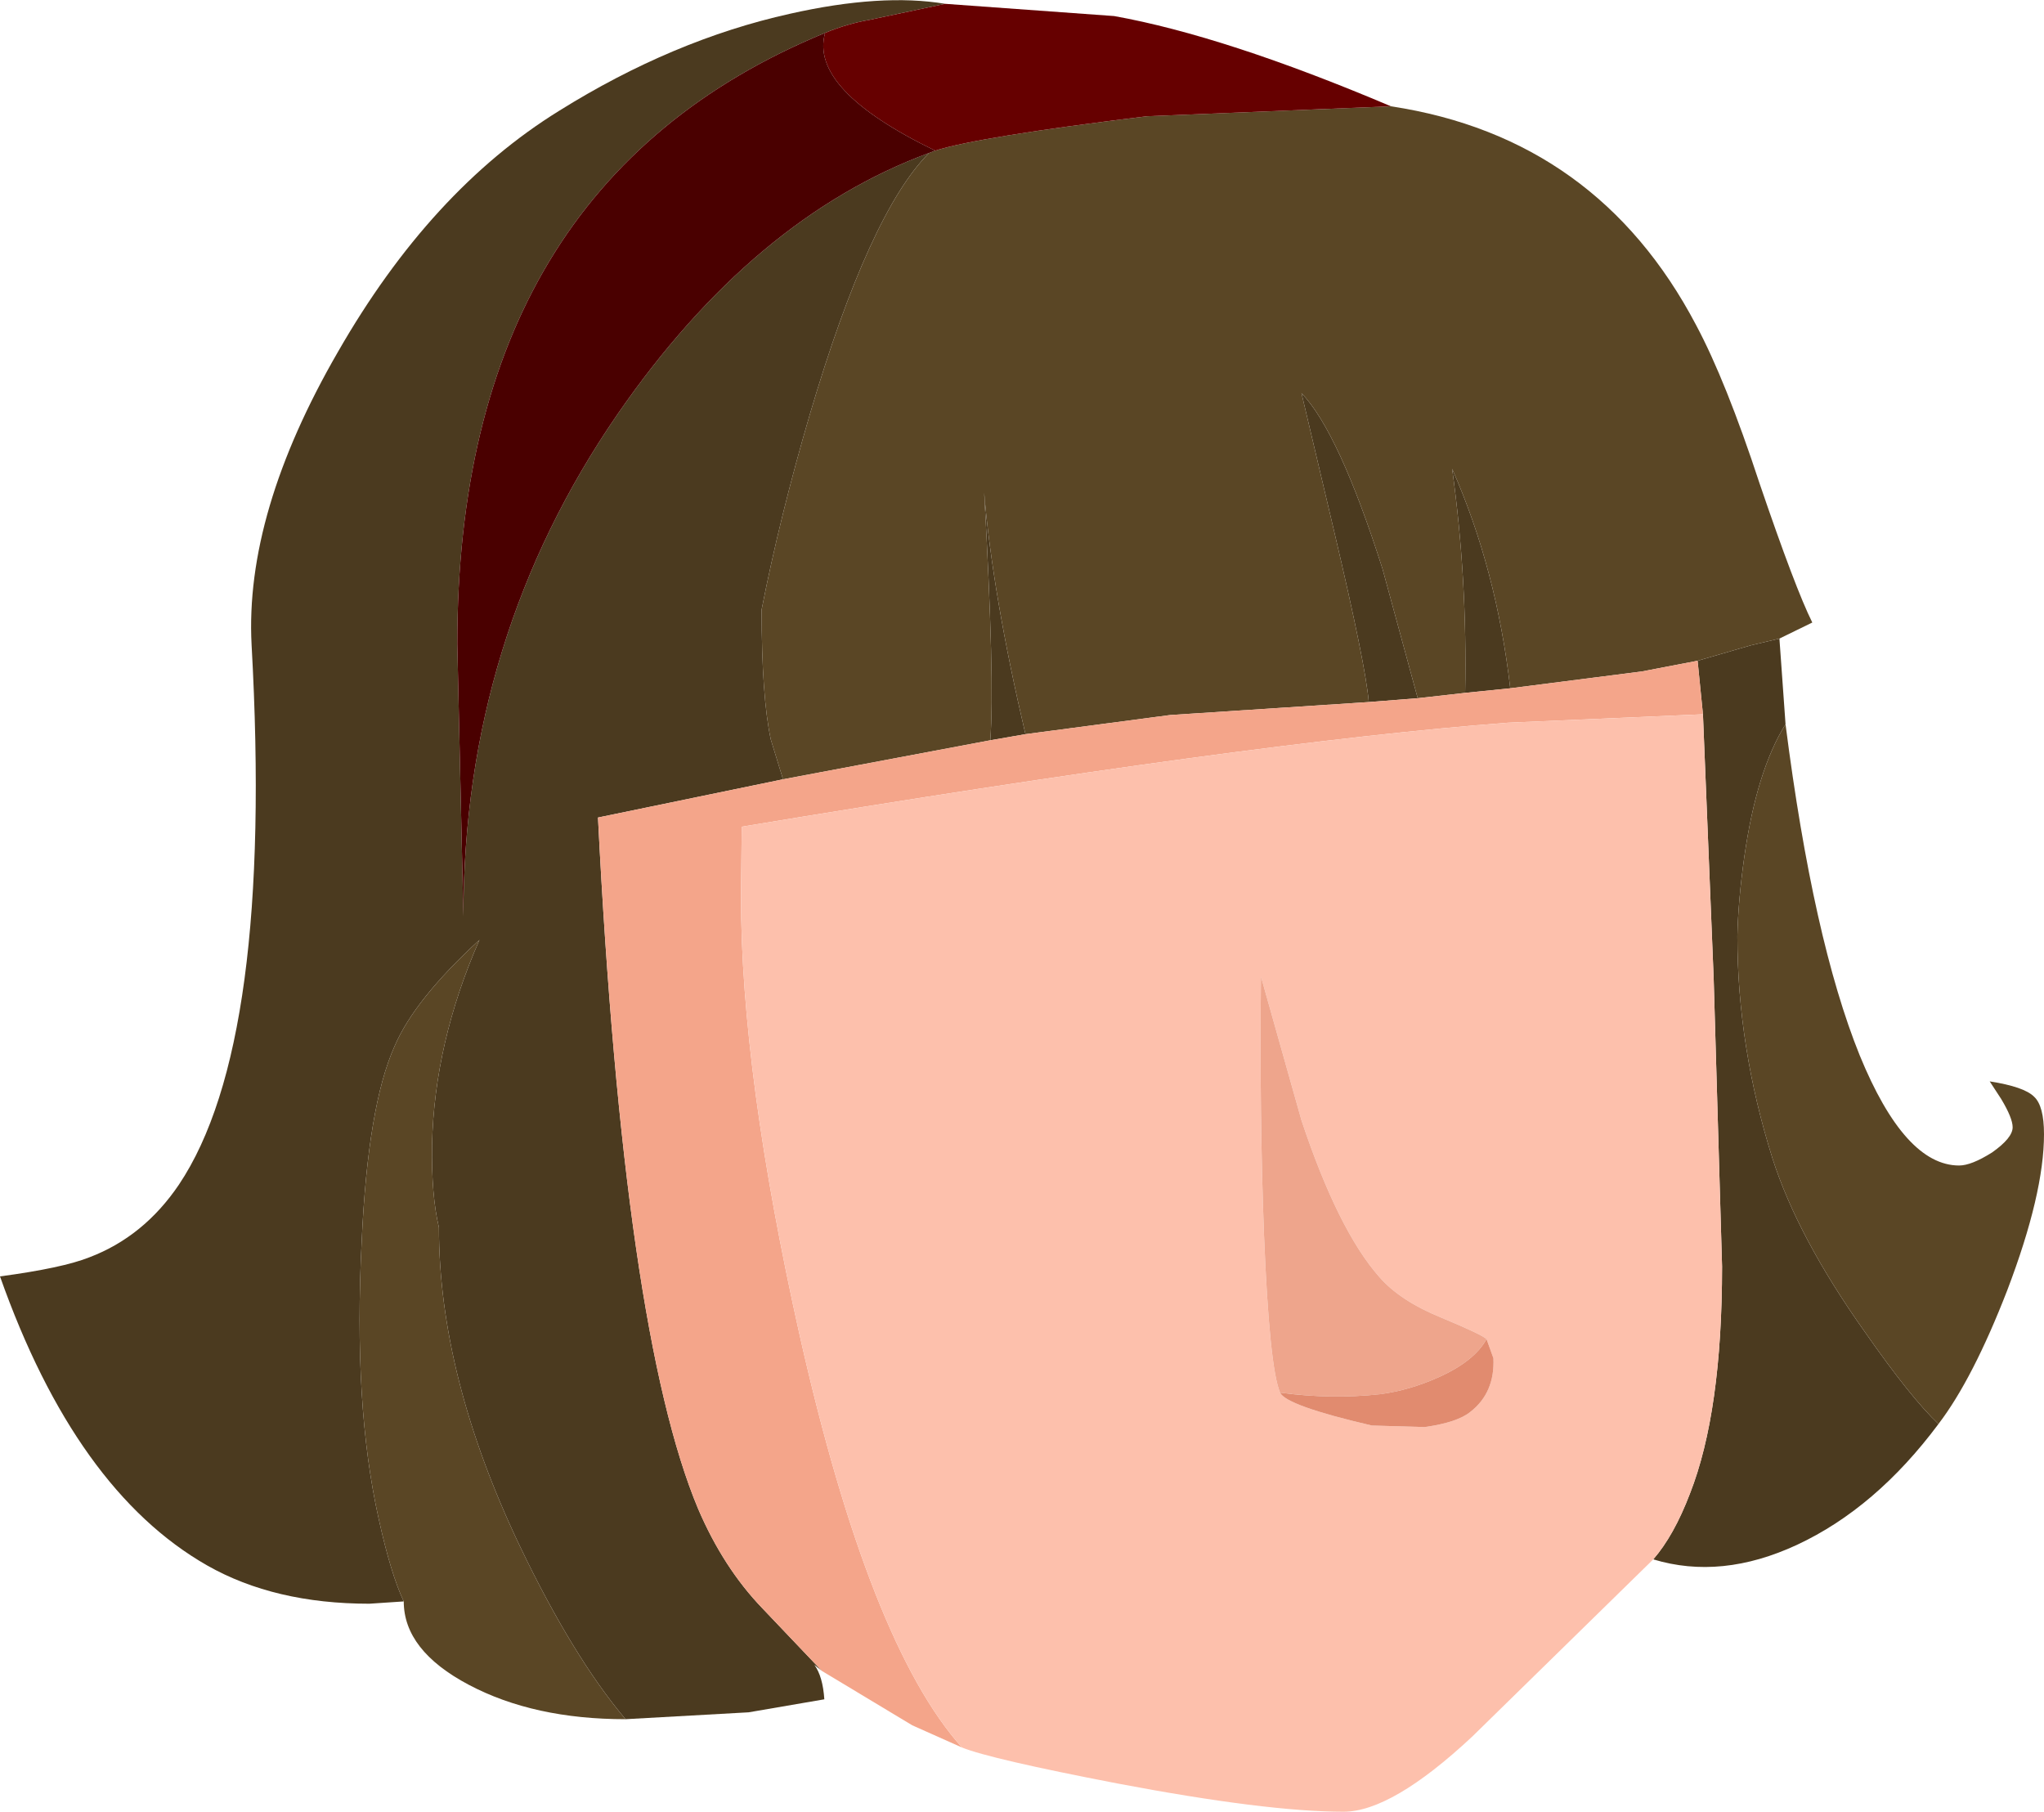 <?xml version="1.0" encoding="UTF-8" standalone="no"?>
<svg xmlns:xlink="http://www.w3.org/1999/xlink" height="118.45px" width="133.65px" xmlns="http://www.w3.org/2000/svg">
  <g transform="matrix(1.0, 0.0, 0.0, 1.0, 0.0, 0.0)">
    <path d="M89.5 45.9 Q89.3 43.5 87.25 34.8 L85.1 25.7 Q87.55 28.25 90.4 37.2 L92.7 45.65 89.5 45.9 M95.8 45.3 Q95.95 37.85 94.95 30.65 97.85 37.2 98.75 45.0 L95.8 45.3 M111.0 43.2 L114.45 42.2 116.35 41.75 116.75 47.35 Q114.85 50.4 114.05 56.05 113.65 58.9 113.6 61.2 113.6 68.45 115.9 75.75 117.55 80.9 121.95 87.1 124.95 91.4 126.75 93.1 122.65 98.6 117.5 101.0 112.55 103.3 108.1 101.95 109.45 100.4 110.5 97.65 112.6 92.3 112.6 82.8 L112.05 63.95 111.35 46.7 111.0 43.2 M60.75 10.0 Q56.85 13.9 52.95 27.1 51.0 33.75 49.8 39.85 49.8 45.55 50.4 48.35 L51.2 50.95 39.1 53.45 Q40.8 87.1 45.65 98.65 47.3 102.5 49.85 105.15 L53.75 109.25 53.25 108.85 Q53.8 109.6 53.9 111.1 L48.95 111.95 40.9 112.4 Q37.45 108.3 34.0 101.1 28.7 90.0 28.7 80.25 28.2 78.15 28.25 74.85 28.4 68.15 31.35 61.45 27.1 65.35 25.8 68.4 24.05 72.3 23.65 81.15 23.1 91.85 24.75 99.25 25.55 102.9 26.4 104.7 L24.15 104.85 Q17.95 104.85 13.55 102.35 4.95 97.45 0.0 83.45 4.1 82.9 5.85 82.2 9.4 80.85 11.7 77.45 17.9 68.2 16.45 42.15 16.0 33.55 22.1 23.0 28.15 12.45 36.55 7.25 44.0 2.6 51.65 0.9 57.65 -0.45 61.8 0.25 L56.85 1.3 Q55.4 1.55 53.95 2.15 29.9 12.05 29.9 42.1 L30.3 59.9 Q30.3 41.7 40.4 27.05 49.25 14.25 60.75 10.0 M64.75 48.4 Q65.05 44.55 64.35 32.2 64.9 38.85 67.05 48.0 L64.75 48.4" fill="#4b3a1f" fill-rule="evenodd" stroke="none"/>
    <path d="M92.7 45.65 L90.4 37.2 Q87.55 28.25 85.1 25.7 L87.25 34.8 Q89.3 43.5 89.5 45.9 L76.5 46.75 67.05 48.0 Q64.9 38.85 64.35 32.2 65.05 44.55 64.75 48.4 L51.2 50.95 50.4 48.35 Q49.8 45.55 49.8 39.85 51.0 33.75 52.95 27.1 56.85 13.9 60.75 10.0 L61.15 9.85 Q63.95 8.95 75.0 7.6 L90.95 6.95 Q104.45 9.0 110.9 21.25 112.85 24.9 115.05 31.6 117.4 38.5 118.5 40.7 L116.35 41.75 114.45 42.2 111.0 43.2 107.35 43.9 98.75 45.0 Q97.85 37.2 94.95 30.65 95.95 37.85 95.8 45.3 L92.7 45.65 M126.75 93.1 Q124.95 91.4 121.95 87.1 117.55 80.9 115.9 75.75 113.6 68.45 113.6 61.2 113.65 58.9 114.05 56.05 114.85 50.4 116.75 47.35 118.55 61.45 121.6 69.0 124.55 76.2 128.1 76.2 128.9 76.2 130.25 75.35 131.6 74.4 131.6 73.7 131.6 73.1 130.85 71.85 L130.1 70.7 Q132.35 71.05 133.0 71.7 133.65 72.3 133.65 74.15 133.65 78.05 131.25 84.35 129.0 90.15 126.75 93.1 M26.4 104.7 Q25.55 102.9 24.75 99.25 23.1 91.85 23.65 81.15 24.05 72.3 25.8 68.4 27.1 65.35 31.35 61.45 28.4 68.15 28.25 74.85 28.2 78.15 28.7 80.25 28.7 90.0 34.0 101.1 37.45 108.3 40.9 112.4 34.9 112.4 30.65 110.15 26.4 107.9 26.4 104.7" fill="#5a4625" fill-rule="evenodd" stroke="none"/>
    <path d="M89.5 45.9 L92.7 45.65 95.8 45.3 98.75 45.0 107.35 43.9 111.0 43.2 111.35 46.7 98.6 47.25 Q81.95 48.5 48.5 54.05 L48.45 58.6 Q48.45 70.15 52.3 87.35 56.85 107.5 62.9 114.25 L59.65 112.8 53.75 109.25 49.85 105.15 Q47.3 102.5 45.65 98.65 40.8 87.1 39.1 53.45 L51.2 50.95 64.75 48.4 67.05 48.0 76.5 46.75 89.5 45.9" fill="#f4a58a" fill-rule="evenodd" stroke="none"/>
    <path d="M111.35 46.7 L112.05 63.95 112.6 82.8 Q112.6 92.3 110.5 97.65 109.45 100.4 108.1 101.95 L96.25 113.55 Q91.0 118.45 87.85 118.45 82.8 118.45 73.05 116.6 64.75 115.0 62.9 114.25 56.85 107.5 52.3 87.35 48.45 70.15 48.45 58.6 L48.5 54.05 Q81.95 48.5 98.6 47.25 L111.35 46.7 M97.2 87.55 Q96.9 87.25 94.25 86.15 91.55 85.05 90.2 83.5 87.5 80.45 85.1 73.25 L82.45 63.85 Q82.35 72.9 82.65 80.75 83.0 89.4 83.7 91.05 84.1 91.9 89.7 93.2 L93.15 93.3 Q95.3 93.0 96.15 92.3 97.75 91.05 97.65 88.8 L97.2 87.55" fill="#fdc0ac" fill-rule="evenodd" stroke="none"/>
    <path d="M83.7 91.05 Q83.0 89.4 82.65 80.75 82.35 72.9 82.45 63.85 L85.1 73.25 Q87.5 80.45 90.2 83.5 91.55 85.05 94.25 86.15 96.9 87.25 97.2 87.55 96.4 89.0 94.05 90.05 92.15 90.9 90.25 91.15 87.05 91.5 83.7 91.05" fill="#eea58c" fill-rule="evenodd" stroke="none"/>
    <path d="M83.7 91.05 Q87.05 91.5 90.25 91.15 92.15 90.9 94.05 90.05 96.4 89.0 97.2 87.55 L97.65 88.8 Q97.75 91.05 96.15 92.3 95.3 93.0 93.15 93.3 L89.7 93.2 Q84.1 91.9 83.7 91.05" fill="#e18b6f" fill-rule="evenodd" stroke="none"/>
    <path d="M90.95 6.95 L75.0 7.6 Q63.95 8.95 61.15 9.85 52.9 5.85 53.95 2.15 55.4 1.55 56.85 1.3 L61.8 0.25 72.85 1.05 Q80.1 2.35 90.95 6.95" fill="#660000" fill-rule="evenodd" stroke="none"/>
    <path d="M61.15 9.85 L60.75 10.0 Q49.25 14.25 40.4 27.05 30.3 41.7 30.3 59.9 L29.9 42.1 Q29.9 12.05 53.95 2.15 52.9 5.85 61.15 9.85" fill="#4a0000" fill-rule="evenodd" stroke="none"/>
  </g>
</svg>
